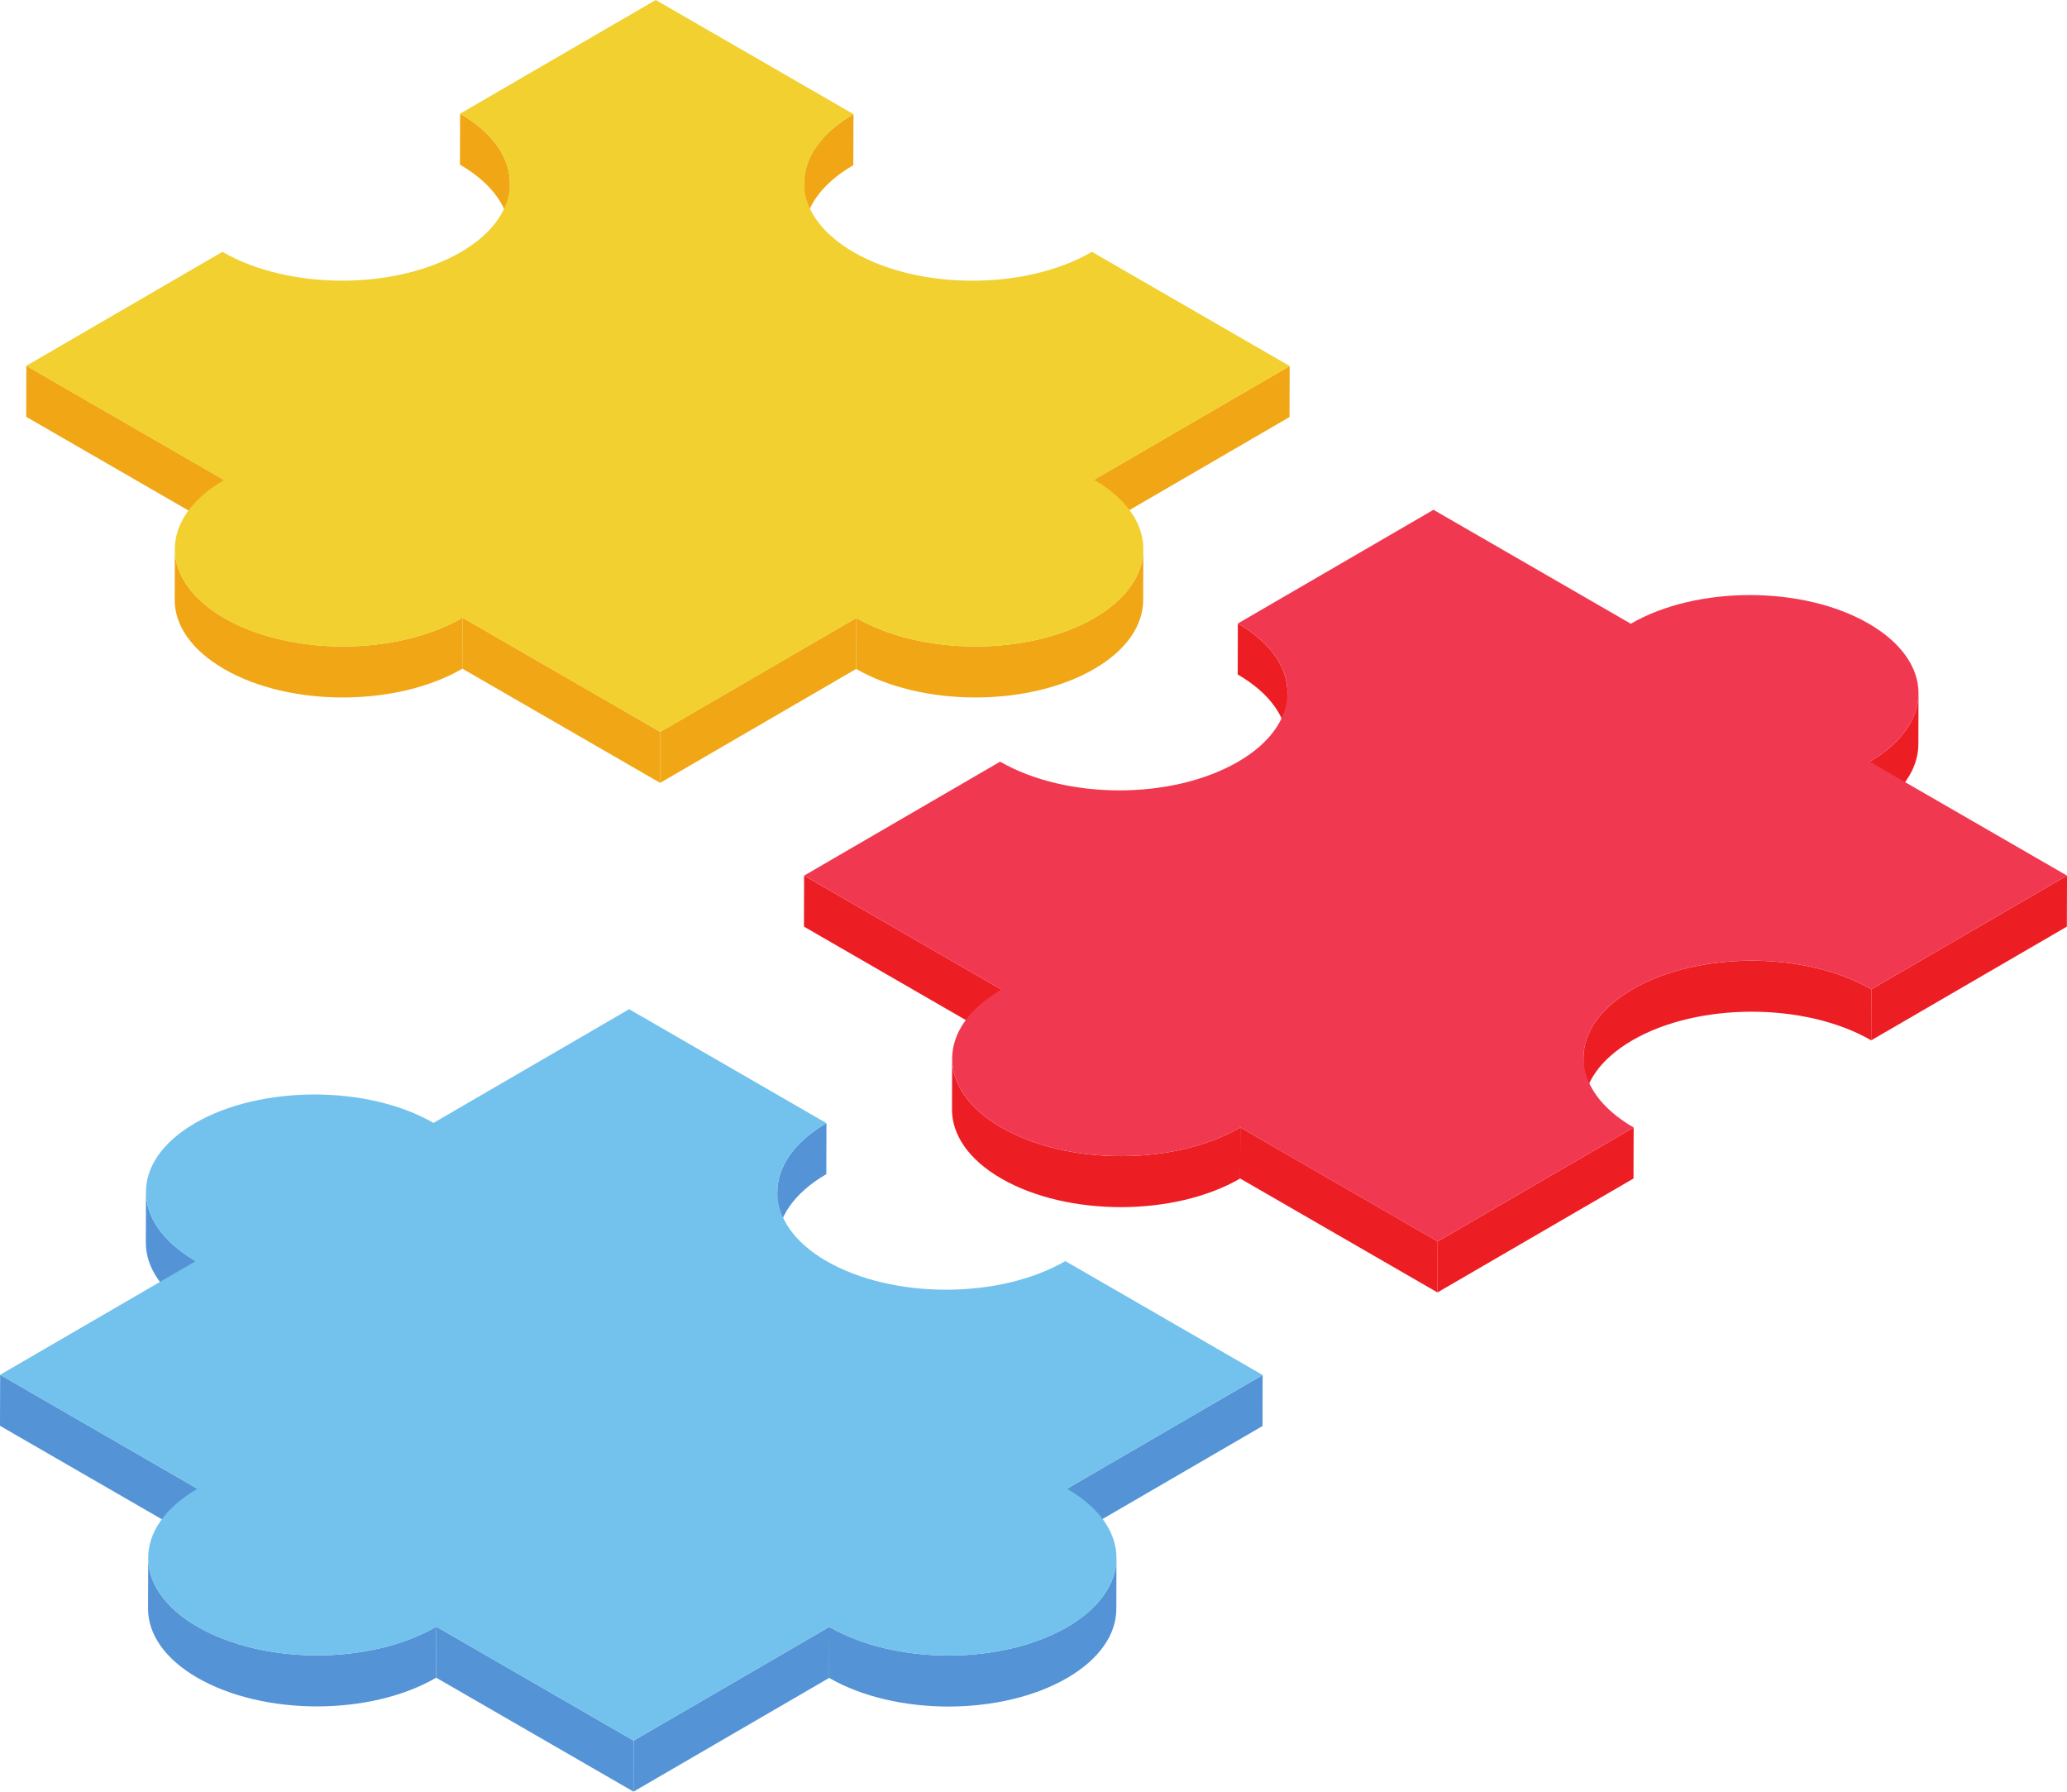 <?xml version="1.0" encoding="UTF-8"?><svg xmlns="http://www.w3.org/2000/svg" xmlns:xlink="http://www.w3.org/1999/xlink" height="390.0" preserveAspectRatio="xMidYMid meet" version="1.0" viewBox="0.0 -0.0 450.0 390.0" width="450.0" zoomAndPan="magnify"><defs><clipPath id="a"><path d="M 94 354 L 138 354 L 138 389.98 L 94 389.98 Z M 94 354"/></clipPath><clipPath id="b"><path d="M 137 354 L 181 354 L 181 389.98 L 137 389.98 Z M 137 354"/></clipPath></defs><g><g id="change1_1"><path d="M 175.027 50.93 L 175.059 39.828 C 175.07 34.41 178.66 29 185.809 24.848 L 185.773 35.949 C 178.629 40.102 175.043 45.516 175.027 50.93" fill="#f1a616"/></g><g id="change1_2"><path d="M 111.012 39.906 L 110.98 51.012 C 110.996 45.531 107.391 40.035 100.137 35.848 L 100.168 24.746 C 107.422 28.934 111.027 34.426 111.012 39.906" fill="#f1a616"/></g><g id="change1_3"><path d="M 280.77 79.672 L 280.734 90.777 L 238.145 115.527 L 238.176 104.426 L 280.77 79.672" fill="#f1a616"/></g><g id="change1_4"><path d="M 48.785 104.477 L 48.754 115.578 L 5.707 90.727 L 5.738 79.621 L 48.785 104.477" fill="#f1a616"/></g><g id="change1_5"><path d="M 248.91 119.523 L 248.879 130.629 C 248.863 136.055 245.32 141.48 238.227 145.602 C 223.887 153.938 200.652 153.836 186.395 145.602 L 186.426 134.5 C 200.688 142.734 223.914 142.836 238.258 134.5 C 245.352 130.379 248.895 124.949 248.91 119.523" fill="#f1a616"/></g><g id="change1_6"><path d="M 38.035 130.566 L 38.066 119.465 C 38.051 124.914 41.637 130.375 48.867 134.551 C 63.215 142.836 86.445 142.734 100.699 134.449 L 100.668 145.551 C 86.414 153.836 63.184 153.938 48.836 145.652 C 41.602 141.477 38.02 136.02 38.035 130.566" fill="#f1a616"/></g><g id="change1_7"><path d="M 143.746 159.301 L 143.715 170.402 L 100.668 145.551 L 100.699 134.449 L 143.746 159.301" fill="#f1a616"/></g><g id="change1_8"><path d="M 186.426 134.5 L 186.395 145.602 L 143.715 170.402 L 143.746 159.301 L 186.426 134.5" fill="#f1a616"/></g><g id="change2_1"><path d="M 280.77 79.672 L 238.176 104.426 C 252.438 112.66 252.512 126.215 238.258 134.5 C 223.914 142.836 200.688 142.734 186.426 134.5 L 143.746 159.301 L 100.699 134.449 C 86.445 142.734 63.215 142.836 48.867 134.551 C 34.43 126.215 34.527 112.762 48.785 104.477 L 5.738 79.621 L 48.418 54.82 C 62.852 63.156 85.996 63.207 100.34 54.871 C 114.594 46.586 114.605 33.078 100.168 24.746 L 142.762 -0.004 L 185.809 24.848 C 171.465 33.18 171.453 46.586 185.891 54.922 C 200.238 63.207 223.383 63.156 237.723 54.82 L 280.77 79.672" fill="#f1d02f"/></g><g id="change3_1"><path d="M 280.289 150.801 L 280.258 161.906 C 280.273 156.453 276.688 150.992 269.457 146.816 L 269.488 135.715 C 276.719 139.891 280.305 145.352 280.289 150.801" fill="#ed1d24"/></g><g id="change3_2"><path d="M 417.676 150.898 L 417.641 162.004 C 417.629 167.402 414.082 172.781 407.012 176.891 L 407.039 165.789 C 414.113 161.68 417.656 156.297 417.676 150.898" fill="#ed1d24"/></g><g id="change3_3"><path d="M 450 190.59 L 449.969 201.695 L 407.375 226.445 L 407.406 215.344 L 450 190.59" fill="#ed1d24"/></g><g id="change3_4"><path d="M 218.016 215.395 L 217.984 226.496 L 175.027 201.695 L 175.059 190.594 L 218.016 215.395" fill="#ed1d24"/></g><g id="change3_5"><path d="M 344.703 241.332 L 344.734 230.227 C 344.75 224.844 348.297 219.473 355.398 215.344 C 369.656 207.059 392.973 207.008 407.406 215.344 L 407.375 226.445 C 392.941 218.113 369.625 218.164 355.367 226.445 C 348.266 230.574 344.723 235.945 344.703 241.332" fill="#ed1d24"/></g><g id="change3_6"><path d="M 207.258 241.504 L 207.285 230.402 C 207.27 235.84 210.836 241.277 218.012 245.418 C 232.445 253.754 255.766 253.703 270.02 245.418 L 269.988 256.523 C 255.73 264.805 232.414 264.855 217.98 256.523 C 210.805 252.379 207.242 246.941 207.258 241.504" fill="#ed1d24"/></g><g id="change3_7"><path d="M 355.656 245.418 L 355.625 256.523 L 312.945 281.324 L 312.977 270.223 L 355.656 245.418" fill="#ed1d24"/></g><g id="change4_1"><path d="M 406.785 135.715 C 421.223 144.051 421.297 157.504 407.039 165.789 L 450 190.59 L 407.406 215.344 C 392.973 207.008 369.656 207.059 355.398 215.344 C 341.059 223.68 341.223 237.082 355.656 245.418 L 312.977 270.223 L 270.02 245.418 C 255.766 253.703 232.445 253.754 218.012 245.418 C 203.664 237.133 203.762 223.68 218.016 215.395 L 175.059 190.594 L 217.734 165.789 C 232.172 174.125 255.227 174.125 269.57 165.789 C 283.824 157.508 283.926 144.051 269.488 135.715 L 312.078 110.965 L 355.039 135.766 C 369.297 127.48 392.438 127.43 406.785 135.715" fill="#f03951"/></g><g id="change3_8"><path d="M 312.977 270.223 L 312.945 281.324 L 269.988 256.523 L 270.02 245.418 L 312.977 270.223" fill="#ed1d24"/></g><g id="change5_2"><path d="M 169.199 270.574 L 169.23 259.473 C 169.246 254.039 172.812 248.605 179.926 244.473 L 179.895 255.574 C 172.781 259.711 169.215 265.145 169.199 270.574" fill="#5493d5"/></g><g id="change5_3"><path d="M 31.75 270.477 L 31.781 259.375 C 31.766 264.848 35.395 270.32 42.625 274.496 L 42.594 285.598 C 35.363 281.426 31.734 275.949 31.75 270.477" fill="#5493d5"/></g><g id="change5_4"><path d="M 274.887 299.297 L 274.855 310.402 L 232.266 335.152 L 232.297 324.051 L 274.887 299.297" fill="#5493d5"/></g><g id="change5_5"><path d="M 42.988 324.051 L 42.957 335.152 L 0 310.352 L 0.031 299.246 L 42.988 324.051" fill="#5493d5"/></g><g id="change5_6"><path d="M 243.062 339.145 L 243.031 350.246 C 243.016 355.676 239.449 361.098 232.348 365.227 C 218.004 373.562 194.859 373.512 180.512 365.227 L 180.543 354.125 C 194.895 362.406 218.035 362.457 232.379 354.125 C 239.48 349.996 243.047 344.57 243.062 339.145" fill="#5493d5"/></g><g id="change5_7"><path d="M 32.23 350.148 L 32.262 339.047 C 32.246 344.5 35.832 349.945 42.984 354.074 C 57.422 362.41 80.652 362.406 94.992 354.074 L 94.961 365.18 C 80.621 373.512 57.391 373.512 42.953 365.18 C 35.801 361.047 32.215 355.602 32.23 350.148" fill="#5493d5"/></g><g clip-path="url(#a)" id="change5_1"><path d="M 137.953 378.875 L 137.922 389.98 L 94.961 365.18 L 94.992 354.074 L 137.953 378.875" fill="#5493d5"/></g><g clip-path="url(#b)" id="change5_8"><path d="M 180.543 354.125 L 180.512 365.227 L 137.922 389.98 L 137.953 378.875 L 180.543 354.125" fill="#5493d5"/></g><g id="change6_1"><path d="M 274.887 299.297 L 232.297 324.051 C 246.645 332.332 246.633 345.84 232.379 354.125 C 218.035 362.457 194.895 362.406 180.543 354.125 L 137.953 378.875 L 94.992 354.074 C 80.652 362.406 57.422 362.41 42.984 354.074 C 28.723 345.84 28.648 332.387 42.988 324.051 L 0.031 299.246 L 42.625 274.496 C 28.277 266.215 28.113 252.809 42.457 244.473 C 56.711 236.188 80.027 236.141 94.375 244.422 L 136.969 219.672 L 179.926 244.473 C 165.672 252.758 165.66 266.262 179.922 274.496 C 194.359 282.828 217.676 282.781 231.93 274.496 L 274.887 299.297" fill="#72c2ed"/></g></g></svg>
